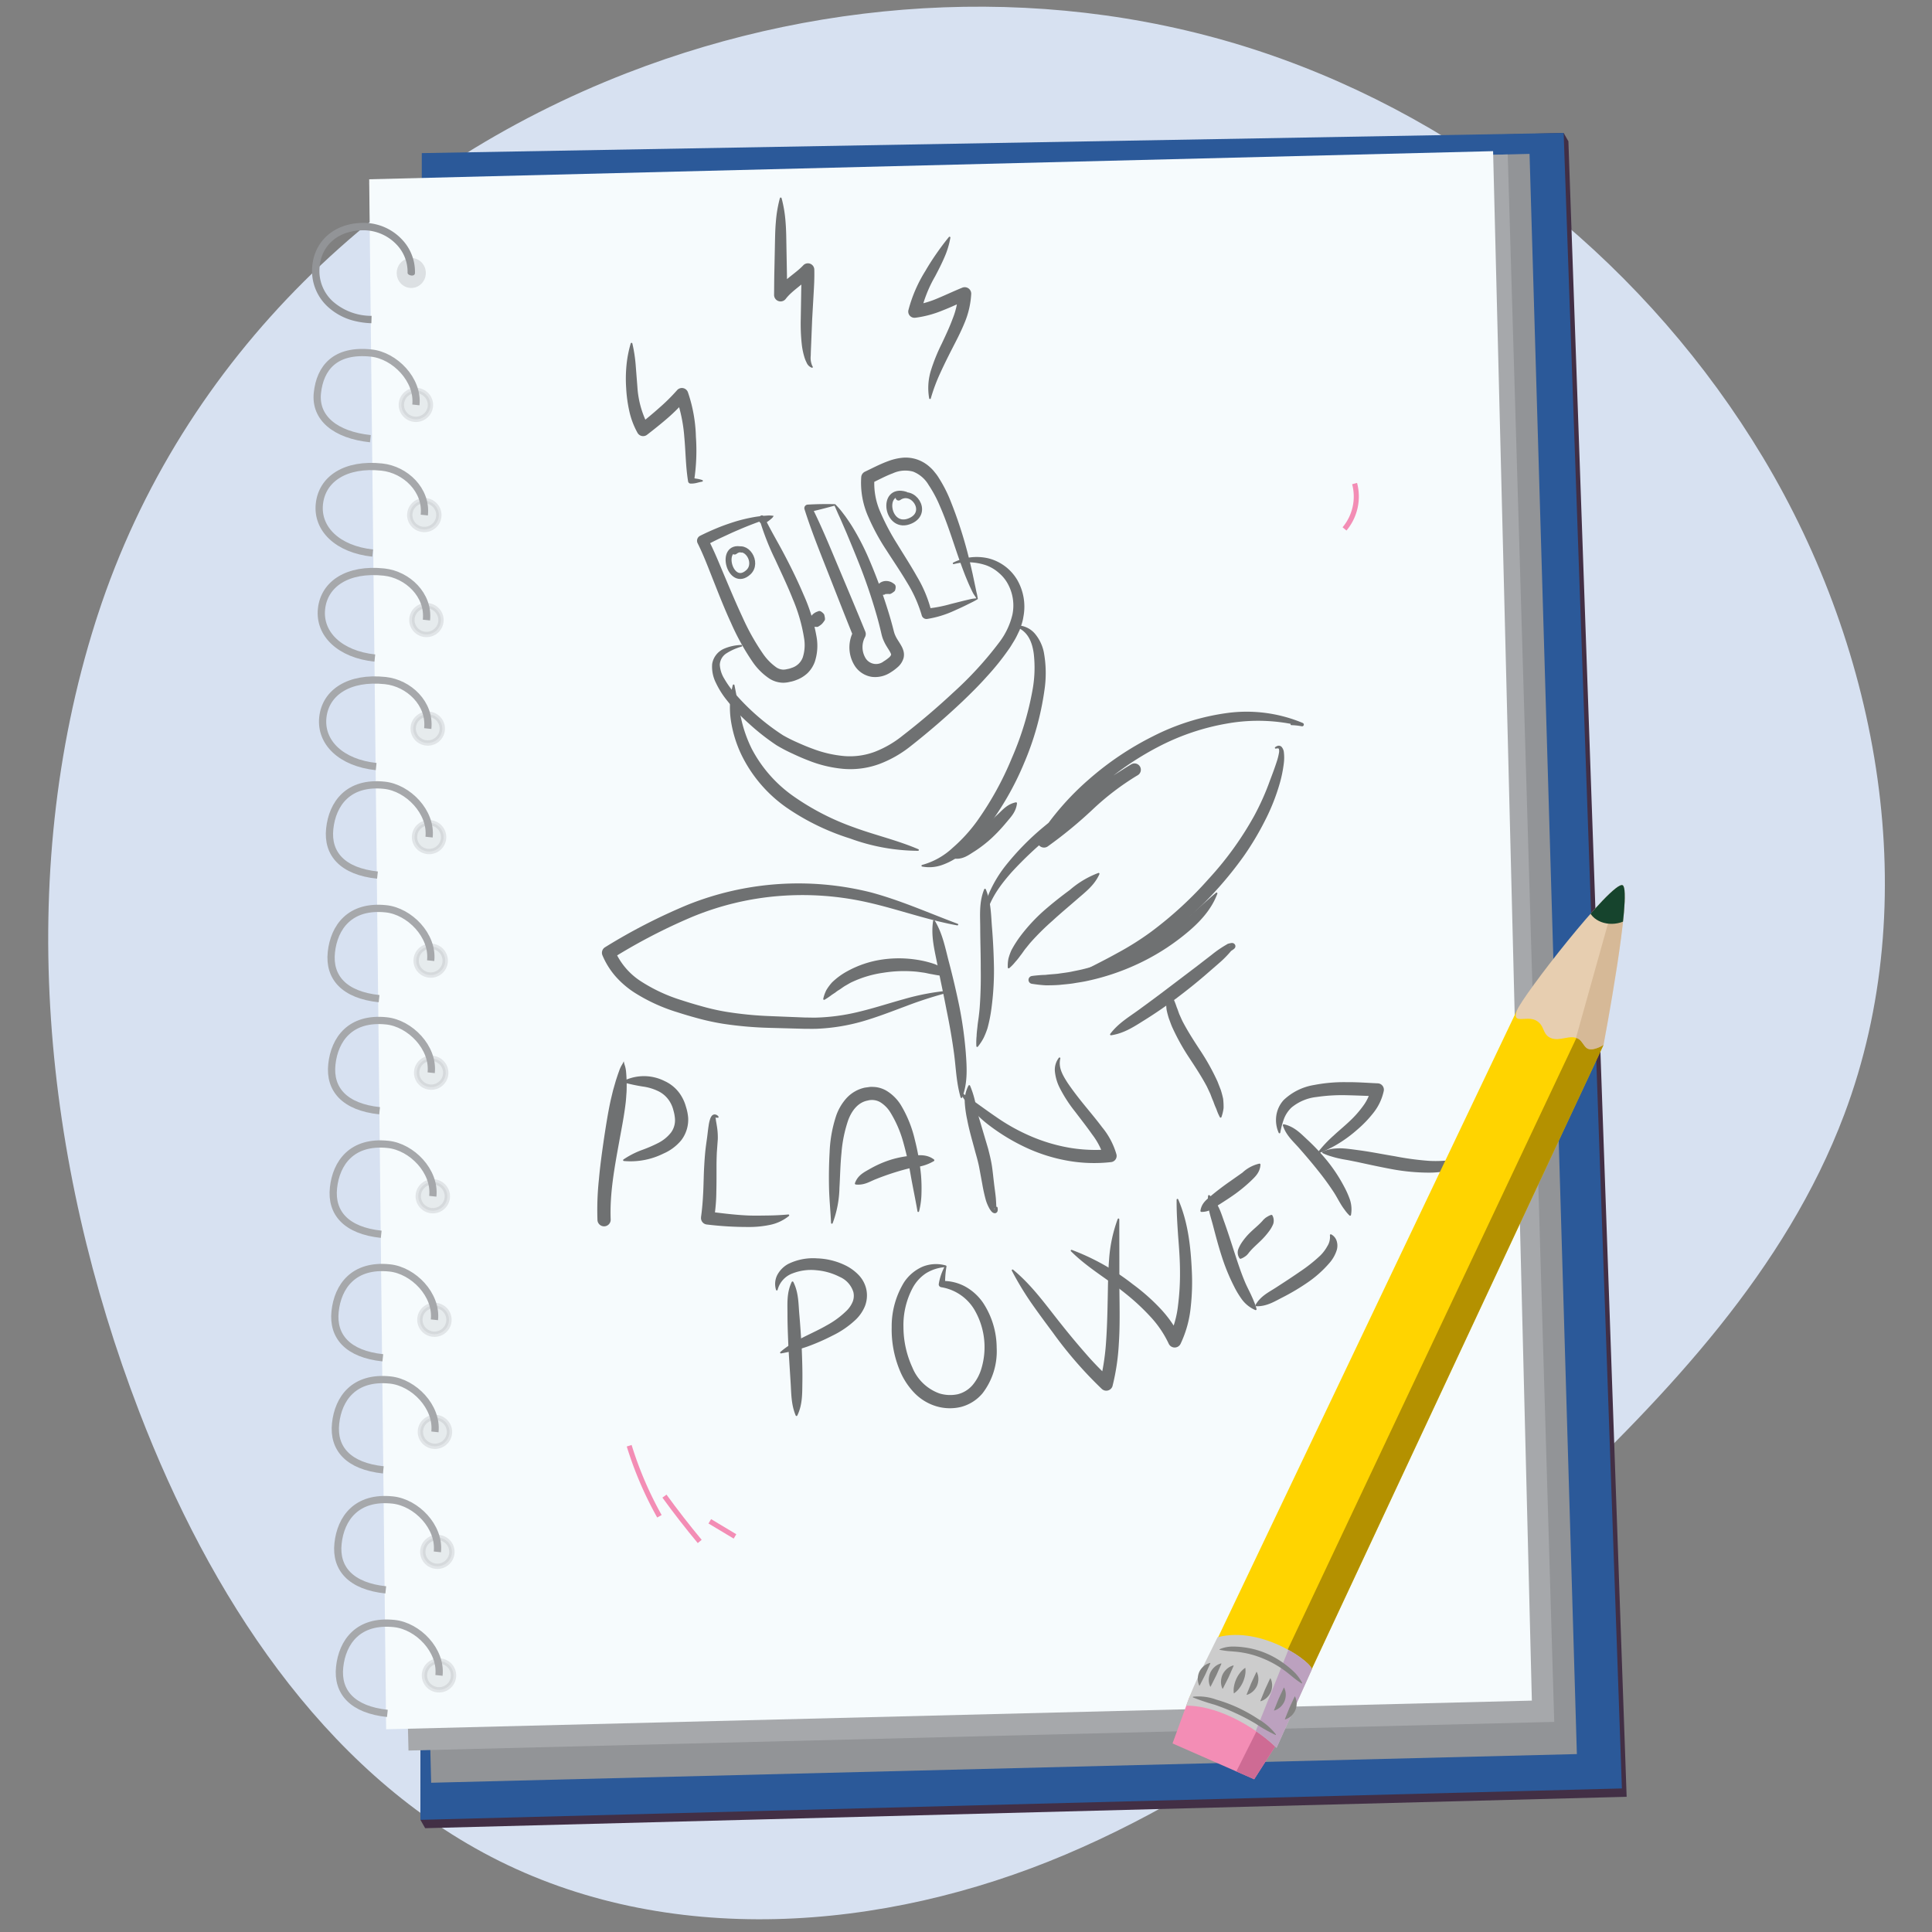 <svg id="e8372fb9-50f4-45e7-8ab9-16d8110843cf" data-name="Layer 1" xmlns="http://www.w3.org/2000/svg" xmlns:xlink="http://www.w3.org/1999/xlink" width="380" height="380" viewBox="0 0 380 380"><rect x="0" y="0" width="380" height="380" fill="#808080" stroke="none"/><defs><style>.aa5a7b02-d28d-4b3b-8a0d-8c66844a944a{fill:#ffd400;}.a8598e7c-dce1-4609-af92-cb1172ec5a87{fill:#e7ceb0;}.a795bb7b-a924-47a9-9347-175de3d58cde{fill:#f38db5;}.fd9300c0-4347-43ac-b3c7-68be740b32b7{fill:#ccc;}.b42deed6-369a-495c-8f79-297906004ea9{fill:#d7e1f1;}.f458f5af-a66b-4711-a7eb-3ef3a085136b{fill:#422f45;}.ae5ccd9e-2d11-4981-92e5-f6db7b32774b{fill:#2b5999;}.ae422f46-3f68-4f90-ba03-02d16524703d,.fb1ad982-b2be-4747-bf3c-7ca2ff427bcb{fill:#929497;}.b2328ad0-7045-4617-bd25-6e2d9f2065c1{fill:#a6a8ab;}.bf8d651b-05b8-4a85-ad83-a3b309cf2688{fill:#f6fbfd;}.ae422f46-3f68-4f90-ba03-02d16524703d,.af046654-37a8-437f-ab22-a4d6129604d7{opacity:0.26;}.af046654-37a8-437f-ab22-a4d6129604d7{fill:#bbbdbf;stroke-width:1.047px;}.af046654-37a8-437f-ab22-a4d6129604d7,.e07d3f20-75fb-40bc-ad3b-00f7523ea107{stroke:#a6a8ab;}.af046654-37a8-437f-ab22-a4d6129604d7,.b71787ba-6c02-46fa-b23e-26cea8519164,.e07d3f20-75fb-40bc-ad3b-00f7523ea107{stroke-miterlimit:10;}.a8256961-6737-4f5c-9287-09b2eeac6a1e,.b71787ba-6c02-46fa-b23e-26cea8519164,.e07d3f20-75fb-40bc-ad3b-00f7523ea107{fill:none;}.e07d3f20-75fb-40bc-ad3b-00f7523ea107{stroke-width:1.424px;}.a4c55212-e9a5-4655-85de-d66518d34da8{fill:#6f7172;}.a8256961-6737-4f5c-9287-09b2eeac6a1e{stroke:#6f7172;stroke-linecap:round;stroke-linejoin:round;stroke-width:1.169px;}.b71787ba-6c02-46fa-b23e-26cea8519164{stroke:#f38db5;}.bc2426d2-b00c-42e4-a3af-85a8829cb604{clip-path:url(#a5afe912-5f9a-497c-bc63-76aee7f01048);}.e047f921-1d0c-46cf-bab7-0bae1b35c550{fill:#957600;opacity:0.7;}.fe768c6f-be62-44e7-a3c0-f7679eced0c8{clip-path:url(#be1164d5-a9e5-461a-8f15-29d99ea869ea);}.ba70ab5b-d4cf-4929-8eb8-108f6aa02e1a{fill:#c6a57f;opacity:0.5;}.fd49ece2-41f8-4b57-84c0-8fe6978559c3{fill:#16442d;}.bb78fc4e-fda1-41cb-9cf8-7bf6f0fc3746{clip-path:url(#b9e627cc-3f8c-433e-82b5-ade6457e1d4e);}.faf3c31b-96c3-4401-ab3a-c8602caa5f85{fill:#ce6b94;}.f195190f-ebc0-4a5e-bf55-8887ae5de776{clip-path:url(#f96226fa-18f7-44d9-bd28-a4ca0a834830);}.b956c32d-b421-42be-a651-0792e2d59db5{fill:#bca1bf;}.ec9b9c63-2605-43f1-b722-7b23b46ba66e{fill:#848482;}</style><clipPath id="a5afe912-5f9a-497c-bc63-76aee7f01048"><path class="aa5a7b02-d28d-4b3b-8a0d-8c66844a944a" d="M251.614,341.949c-7.075.664-13.987-3.255-17.666-8.088L298.4,198.643l16.987,6.9Z"/></clipPath><clipPath id="be1164d5-a9e5-461a-8f15-29d99ea869ea"><path class="a8598e7c-dce1-4609-af92-cb1172ec5a87" d="M298.345,198.791c-1.006,2.819,1.813.929,3.7,1.889s1.212,2.8,3.032,3.508,3.767-.814,5.405.162c.665.4.942,1.224,1.524,1.734,1.055.926,3.38-.544,3.38-.544s5.767-30.423,3.767-31.428S299.35,195.973,298.345,198.791Z"/></clipPath><clipPath id="b9e627cc-3f8c-433e-82b5-ade6457e1d4e"><polygon class="a795bb7b-a924-47a9-9347-175de3d58cde" points="233.903 333.904 230.621 342.911 246.682 349.959 251.961 341.703 233.903 333.904"/></clipPath><clipPath id="f96226fa-18f7-44d9-bd28-a4ca0a834830"><path class="fd9300c0-4347-43ac-b3c7-68be740b32b7" d="M239.486,322.023c-2.838,5.789-4.242,8.244-6.188,13.457,7.046-.02,14.634,5.132,17.782,8.293l6.907-15.332C258.562,327.328,248.421,319.658,239.486,322.023Z"/></clipPath></defs><g id="aef56bf0-f192-48e0-96be-0dd3ee625838" data-name="mafl2_12.200"><path class="b42deed6-369a-495c-8f79-297906004ea9" d="M123.326,14.361C75.948,32.746,35.872,69.842,19.2,121.022l-.436,1.354c-15.922,50.329-10.268,106.2,8.664,155.4,13.756,35.753,35.857,70.115,69.14,87.423,34.676,18.032,77.017,14.8,112.943-.406s66.5-41.2,95.069-68.346c23.461-22.287,46.624-46.576,58.166-77.256,15.785-41.959,6.982-90.944-15.984-129.207-22.389-37.3-57.844-66.045-98.258-79.656C207.972-3.321,163.079-1.066,123.326,14.361Z"/><polygon class="f458f5af-a66b-4711-a7eb-3ef3a085136b" points="319.941 353.407 83.625 359.583 82.69 357.94 83.896 31.76 307.55 26.152 308.485 27.795 319.941 353.407"/><polygon class="ae5ccd9e-2d11-4981-92e5-f6db7b32774b" points="319.007 351.764 82.69 357.94 82.962 30.117 307.55 26.152 319.007 351.764"/><polygon class="fb1ad982-b2be-4747-bf3c-7ca2ff427bcb" points="310.15 345.004 84.801 350.643 76.925 35.869 300.843 30.266 310.15 345.004"/><polygon class="b2328ad0-7045-4617-bd25-6e2d9f2065c1" points="305.697 338.673 80.347 344.311 72.633 35.976 296.551 30.374 305.697 338.673"/><polygon class="bf8d651b-05b8-4a85-ad83-a3b309cf2688" points="301.297 334.488 75.948 340.126 72.615 35.261 293.671 29.73 301.297 334.488"/><ellipse class="ae422f46-3f68-4f90-ba03-02d16524703d" cx="80.892" cy="53.695" rx="2.946" ry="2.862" transform="translate(24.674 132.854) rotate(-88.194)"/><path class="fb1ad982-b2be-4747-bf3c-7ca2ff427bcb" d="M70.019,63.19A11.884,11.884,0,0,1,64.435,60.3a9.546,9.546,0,0,1-3.055-7.325c.175-5.55,4.5-9.306,10.512-9.132A10.337,10.337,0,0,1,79.061,47.1a9.2,9.2,0,0,1,2.556,6.618c-.038.794-1.433.475-1.451-.046A7.748,7.748,0,0,0,78,48.1a9,9,0,0,0-6.153-2.8c-5.245-.151-8.869,2.954-9.02,7.727a8.116,8.116,0,0,0,2.6,6.223,11.451,11.451,0,0,0,7.66,2.875l-.046,1.451A15.818,15.818,0,0,1,70.019,63.19Z"/><ellipse class="af046654-37a8-437f-ab22-a4d6129604d7" cx="83.456" cy="101.307" rx="2.835" ry="2.862" transform="translate(-26.102 173.591) rotate(-83.934)"/><path class="e07d3f20-75fb-40bc-ad3b-00f7523ea107" d="M83.456,101.307c.524-4.933-3.727-8.949-8.352-9.44-7.116-.756-11.76,2.314-12.285,7.247s3.61,8.936,10.487,9.667"/><ellipse class="af046654-37a8-437f-ab22-a4d6129604d7" cx="83.874" cy="121.957" rx="2.835" ry="2.862" transform="translate(-46.262 192.474) rotate(-83.934)"/><path class="e07d3f20-75fb-40bc-ad3b-00f7523ea107" d="M83.874,121.957c.525-4.934-3.726-8.949-8.352-9.441-7.116-.756-11.76,2.314-12.284,7.248s3.609,8.936,10.487,9.667"/><ellipse class="af046654-37a8-437f-ab22-a4d6129604d7" cx="84.133" cy="143.304" rx="2.835" ry="2.862" transform="translate(-67.259 211.823) rotate(-83.934)"/><path class="e07d3f20-75fb-40bc-ad3b-00f7523ea107" d="M84.133,143.3c.524-4.933-3.727-8.949-8.352-9.44-7.116-.756-11.76,2.314-12.285,7.247s3.61,8.936,10.488,9.667"/><ellipse class="af046654-37a8-437f-ab22-a4d6129604d7" cx="84.392" cy="164.651" rx="2.835" ry="2.862" transform="translate(-88.255 231.172) rotate(-83.934)"/><path class="e07d3f20-75fb-40bc-ad3b-00f7523ea107" d="M84.392,164.651c.524-4.933-4.149-9.708-8.774-10.2C68.5,153.7,65.378,158.069,64.854,163s2.511,8.391,9.388,9.122"/><ellipse class="af046654-37a8-437f-ab22-a4d6129604d7" cx="84.71" cy="188.949" rx="2.835" ry="2.862" transform="translate(-112.132 253.219) rotate(-83.934)"/><path class="e07d3f20-75fb-40bc-ad3b-00f7523ea107" d="M84.71,188.949c.525-4.934-4.148-9.708-8.774-10.2-7.116-.756-10.239,3.618-10.763,8.551s2.51,8.392,9.388,9.123"/><ellipse class="af046654-37a8-437f-ab22-a4d6129604d7" cx="84.81" cy="210.994" rx="2.835" ry="2.862" transform="translate(-133.964 273.033) rotate(-83.934)"/><path class="e07d3f20-75fb-40bc-ad3b-00f7523ea107" d="M84.81,210.994c.524-4.934-4.149-9.708-8.774-10.2-7.117-.756-10.24,3.618-10.764,8.551s2.51,8.392,9.388,9.123"/><ellipse class="af046654-37a8-437f-ab22-a4d6129604d7" cx="85.128" cy="235.291" rx="2.835" ry="2.862" transform="translate(-157.841 295.08) rotate(-83.934)"/><path class="e07d3f20-75fb-40bc-ad3b-00f7523ea107" d="M85.128,235.291c.525-4.933-4.148-9.708-8.774-10.2-7.116-.756-10.239,3.618-10.763,8.551s2.51,8.392,9.388,9.123"/><ellipse class="af046654-37a8-437f-ab22-a4d6129604d7" cx="85.447" cy="259.588" rx="2.835" ry="2.862" transform="translate(-181.717 317.126) rotate(-83.934)"/><path class="e07d3f20-75fb-40bc-ad3b-00f7523ea107" d="M85.447,259.588c.524-4.933-4.149-9.708-8.774-10.2-7.117-.756-10.24,3.617-10.764,8.551s2.511,8.391,9.388,9.122"/><ellipse class="af046654-37a8-437f-ab22-a4d6129604d7" cx="85.546" cy="281.633" rx="2.835" ry="2.862" transform="translate(-203.55 336.94) rotate(-83.934)"/><path class="e07d3f20-75fb-40bc-ad3b-00f7523ea107" d="M85.546,281.633c.524-4.933-4.149-9.708-8.774-10.2-7.116-.756-10.239,3.617-10.764,8.551s2.511,8.391,9.389,9.122"/><ellipse class="af046654-37a8-437f-ab22-a4d6129604d7" cx="86.024" cy="305.233" rx="2.835" ry="2.862" transform="translate(-226.59 358.522) rotate(-83.934)"/><path class="e07d3f20-75fb-40bc-ad3b-00f7523ea107" d="M86.024,305.233c.524-4.933-4.149-9.708-8.774-10.2-7.116-.756-10.239,3.618-10.764,8.551s2.511,8.392,9.389,9.123"/><ellipse class="af046654-37a8-437f-ab22-a4d6129604d7" cx="86.343" cy="329.53" rx="2.835" ry="2.862" transform="translate(-250.466 380.568) rotate(-83.934)"/><path class="e07d3f20-75fb-40bc-ad3b-00f7523ea107" d="M86.343,329.53c.524-4.933-4.149-9.708-8.775-10.2-7.116-.756-10.239,3.617-10.763,8.551s2.51,8.391,9.388,9.122"/><ellipse class="af046654-37a8-437f-ab22-a4d6129604d7" cx="81.802" cy="79.64" rx="2.835" ry="2.862" transform="translate(-6.037 152.569) rotate(-83.934)"/><path class="e07d3f20-75fb-40bc-ad3b-00f7523ea107" d="M81.8,79.64c.524-4.933-4.149-9.707-8.774-10.2-7.116-.756-10.08,2.92-10.6,7.853s3.546,8.259,10.424,8.99"/></g><path class="a4c55212-e9a5-4655-85de-d66518d34da8" d="M188.283,182.015c-5.957-1.084-11.675-3.176-17.43-4.485a58.1,58.1,0,0,0-17.575-1.3,56.412,56.412,0,0,0-17.1,4.094,111.925,111.925,0,0,0-15.8,8.214l.537-1.6a13.624,13.624,0,0,0,5.3,6.172,32.155,32.155,0,0,0,7.874,3.628c1.4.463,2.828.877,4.271,1.276q2.118.588,4.289.963a70.632,70.632,0,0,0,8.846.88l4.5.181,2.265.09c.731.006,1.462.033,2.192.024a39.85,39.85,0,0,0,8.694-1.2c2.875-.695,5.731-1.634,8.657-2.44a47.138,47.138,0,0,1,8.955-1.681.159.159,0,0,1,.05.313,79.573,79.573,0,0,0-8.565,2.731c-2.81,1.045-5.631,2.157-8.585,3.012a38.238,38.238,0,0,1-9.151,1.464c-.776.019-1.552,0-2.329,0l-2.253-.061-4.532-.124a72.941,72.941,0,0,1-9.15-.8c-1.524-.245-3.045-.565-4.542-.959-1.466-.39-2.937-.815-4.4-1.288a34.568,34.568,0,0,1-8.512-3.888,18.024,18.024,0,0,1-3.679-3.147,15.327,15.327,0,0,1-2.618-4.19,1.281,1.281,0,0,1,.523-1.59l.014-.008a113.337,113.337,0,0,1,16.211-8.328,58.507,58.507,0,0,1,36.1-2.435c5.924,1.6,11.387,4.059,17.027,6.165a.159.159,0,0,1,.093.2A.161.161,0,0,1,188.283,182.015Z"/><path class="a4c55212-e9a5-4655-85de-d66518d34da8" d="M193.575,180.305a12.5,12.5,0,0,1,1.251-5.26,24.761,24.761,0,0,1,2.836-4.623,51.812,51.812,0,0,1,7.489-7.685,146.982,146.982,0,0,1,17.314-12.384l1.257,2.151a51.923,51.923,0,0,0-8.784,6.686,85.167,85.167,0,0,1-8.876,7.3l-.01.007a1.3,1.3,0,0,1-1.815-1.772,53.849,53.849,0,0,1,9.972-11.466,59.273,59.273,0,0,1,12.574-8.445,45.681,45.681,0,0,1,14.468-4.558,28.6,28.6,0,0,1,14.944,1.925l.047.022a.341.341,0,0,1-.18.651,13.36,13.36,0,0,0-2.058-.229.158.158,0,0,1-.168-.149.163.163,0,0,1,.124-.165,10.889,10.889,0,0,1,2.139-.148l-.132.672a34.576,34.576,0,0,0-14.429-.557,46.126,46.126,0,0,0-13.708,4.606,58.622,58.622,0,0,0-11.96,8.258,51.357,51.357,0,0,0-9.435,10.962l-1.825-1.765a90.7,90.7,0,0,0,8.634-7.068,53.864,53.864,0,0,1,9.268-6.947l.009,0a1.246,1.246,0,0,1,1.249,2.157,144.742,144.742,0,0,0-17.212,11.932A71.963,71.963,0,0,0,199,171.525c-2.265,2.567-4.372,5.384-5.109,8.805l0,.006a.159.159,0,0,1-.315-.031Z"/><path class="a4c55212-e9a5-4655-85de-d66518d34da8" d="M206.143,192.054a14.67,14.67,0,0,1-1.391.779c-.479.234-.963.467-1.459.668l-.123-1.551c.85-.111,1.686-.144,2.522-.211.837-.105,1.674-.13,2.507-.234.831-.13,1.666-.217,2.491-.38.823-.181,1.651-.322,2.466-.533a53.9,53.9,0,0,0,9.53-3.327l2.273-1.1,2.211-1.222c.729-.421,1.436-.877,2.157-1.314.709-.454,1.382-.959,2.076-1.435,2.714-2.024,5.077-4.31,7.772-6.6a.164.164,0,0,1,.231.016.17.17,0,0,1,.031.164c-1.254,3.407-3.883,6.028-6.64,8.226a44.3,44.3,0,0,1-9.027,5.607,46.022,46.022,0,0,1-10.079,3.36c-.868.186-1.753.3-2.627.455-.877.135-1.769.194-2.652.293-.886.072-1.782.081-2.671.088-.892-.044-1.785-.151-2.664-.283l-.122-.019a.775.775,0,0,1,0-1.533c.494-.076,1-.119,1.511-.162s1.034-.064,1.577-.051h.017a.163.163,0,0,1,.085.3Z"/><path class="a4c55212-e9a5-4655-85de-d66518d34da8" d="M213,190.978c2.372-1.2,4.65-2.34,6.887-3.589a56.167,56.167,0,0,0,6.489-4.094,74.58,74.58,0,0,0,11.332-10.408,64.066,64.066,0,0,0,8.987-12.444,49.879,49.879,0,0,0,3.116-7c.461-1.2.91-2.405,1.3-3.61a11.628,11.628,0,0,0,.453-1.79,1.831,1.831,0,0,0-.013-.714c-.016-.065-.058-.095-.169-.134a1.3,1.3,0,0,0-.416.046l-.015,0a.159.159,0,0,1-.13-.285,1.709,1.709,0,0,1,.509-.265.794.794,0,0,1,.719.184,1.92,1.92,0,0,1,.479,1.145,8.947,8.947,0,0,1-.015,2.1,25.472,25.472,0,0,1-.8,3.948,40.33,40.33,0,0,1-2.964,7.448,56.257,56.257,0,0,1-4.113,6.866,73.319,73.319,0,0,1-4.985,6.239A68.294,68.294,0,0,1,227.732,185.2a46.109,46.109,0,0,1-6.926,4.015,22.4,22.4,0,0,1-7.721,2.068.162.162,0,0,1-.172-.152A.164.164,0,0,1,213,190.978Z"/><path class="a4c55212-e9a5-4655-85de-d66518d34da8" d="M187.476,168.594c.652-1.6,1.831-2.164,2.846-3.047,1.019-.857,2-1.741,2.985-2.646l2.965-2.749c1-.928,1.866-1.993,3.524-2.341a.194.194,0,0,1,.231.15.229.229,0,0,1,0,.064c-.2,1.68-1.183,2.649-2.076,3.719a33.2,33.2,0,0,1-2.879,3.074,24.934,24.934,0,0,1-3.368,2.613c-1.2.747-2.337,1.676-4.074,1.438a.2.2,0,0,1-.171-.225A.205.205,0,0,1,187.476,168.594Z"/><path class="a4c55212-e9a5-4655-85de-d66518d34da8" d="M181.375,170.118a14.322,14.322,0,0,0,6-3.361,30.955,30.955,0,0,0,4.735-5.165,62.072,62.072,0,0,0,6.9-12.474,59.994,59.994,0,0,0,4.116-13.637,24.324,24.324,0,0,0,.2-6.92c-.3-2.2-1.1-4.355-3.442-5.246a.162.162,0,0,1-.094-.208.164.164,0,0,1,.148-.1,4.641,4.641,0,0,1,3.579,1.586,8.243,8.243,0,0,1,1.772,3.594,22.6,22.6,0,0,1,.132,7.618,56.082,56.082,0,0,1-4.011,14.33,57.362,57.362,0,0,1-7.442,12.879,28.29,28.29,0,0,1-5.332,5.357,12.987,12.987,0,0,1-3.427,1.791,7.531,7.531,0,0,1-3.837.277.163.163,0,0,1-.124-.193A.169.169,0,0,1,181.375,170.118Z"/><path class="a4c55212-e9a5-4655-85de-d66518d34da8" d="M144.457,134.751c.461,2.251.8,4.4,1.3,6.508a25.8,25.8,0,0,0,2.118,6.05,26.308,26.308,0,0,0,8.454,9.486,49.249,49.249,0,0,0,11.633,5.937c4.147,1.532,8.456,2.5,12.667,4.3a.162.162,0,0,1-.059.311A39.376,39.376,0,0,1,167.2,164.92a46.6,46.6,0,0,1-12.385-6,27.168,27.168,0,0,1-9.044-10.583,24.023,24.023,0,0,1-2.026-6.7,17.374,17.374,0,0,1,.391-6.89.163.163,0,0,1,.2-.114A.165.165,0,0,1,144.457,134.751Z"/><path class="a4c55212-e9a5-4655-85de-d66518d34da8" d="M122.689,208.74a5.138,5.138,0,0,0,.235.909,5.924,5.924,0,0,1,.222,1.222c.063.661.087,1.325.121,1.992-.013.661,0,1.328-.037,1.991-.055.658-.084,1.322-.161,1.979-.3,2.628-.828,5.2-1.287,7.761-.931,5.112-1.866,10.181-1.669,15.216l0,.033a1.3,1.3,0,0,1-2.6.121,56.344,56.344,0,0,1,.29-8.023c.231-2.622.592-5.22.968-7.814.392-2.591.791-5.182,1.346-7.746l.46-1.914.544-1.9c.206-.627.406-1.255.636-1.874a6.369,6.369,0,0,1,.483-1.112A5.978,5.978,0,0,0,122.689,208.74Zm-.036.315a3.483,3.483,0,0,0,0,1.058,2.824,2.824,0,0,1,.043.792c-.041.655-.113,1.3-.174,1.949-.124,1.3-.28,2.584-.438,3.872-.339,2.569-.722,5.132-1.019,7.706s-.548,5.151-.758,7.722a54.777,54.777,0,0,0-.2,7.588l-2.6.155a64.768,64.768,0,0,1,1.979-15.761c.563-2.548,1.074-5.083,1.558-7.608l.729-3.789c.12-.633.22-1.27.363-1.908a2.994,2.994,0,0,1,.252-.732A3.4,3.4,0,0,0,122.653,209.055Z"/><path class="a4c55212-e9a5-4655-85de-d66518d34da8" d="M122.653,212.6a9.03,9.03,0,0,1,8.075.036,7.4,7.4,0,0,1,3.324,3,8.29,8.29,0,0,1,.863,2.041,9.639,9.639,0,0,1,.438,2.167,6.688,6.688,0,0,1-1.365,4.436,9.345,9.345,0,0,1-3.493,2.61,14.526,14.526,0,0,1-7.784,1.467.171.171,0,0,1-.15-.188.172.172,0,0,1,.071-.119,16.906,16.906,0,0,1,3.469-1.8,28.235,28.235,0,0,0,3.357-1.436,7.629,7.629,0,0,0,2.524-2.057,4.094,4.094,0,0,0,.771-2.765,7.918,7.918,0,0,0-.3-1.595,5.787,5.787,0,0,0-.585-1.5,5.442,5.442,0,0,0-2.2-2.179,9.872,9.872,0,0,0-3.256-1.012,36.975,36.975,0,0,1-3.723-.793.171.171,0,0,1-.12-.21A.177.177,0,0,1,122.653,212.6Z"/><path class="a4c55212-e9a5-4655-85de-d66518d34da8" d="M141.13,219.848c-.2-.025-.465-.025-.432.059.073.023.072.091.091.265.038.346.134.77.193,1.2a13.614,13.614,0,0,1,.2,2.69l-.189,2.595c-.038.847-.062,1.7-.064,2.555,0,1.715.011,3.452-.035,5.219a34.223,34.223,0,0,1-.468,5.353L139.31,238.3c2.661.32,5.283.669,7.9.773,1.308.049,2.6.015,3.893,0s2.563-.08,3.945-.2h0a.166.166,0,0,1,.124.29,8.663,8.663,0,0,1-3.841,1.778,19.806,19.806,0,0,1-4.154.391,65.966,65.966,0,0,1-8.166-.489,1.274,1.274,0,0,1-1.125-1.409l0-.03,0-.037c.232-1.644.355-3.32.436-5.03s.086-3.447.2-5.207c.047-.879.115-1.766.2-2.653.088-.866.229-1.833.336-2.592.113-.809.185-1.64.328-2.521a6.892,6.892,0,0,1,.334-1.4,1.976,1.976,0,0,1,.228-.423.8.8,0,0,1,.533-.345.933.933,0,0,1,.8.378.159.159,0,0,1,.021.224.157.157,0,0,1-.141.056Z"/><path class="a4c55212-e9a5-4655-85de-d66518d34da8" d="M163.454,240.532c-.095-2.325-.342-4.589-.394-6.915s-.016-4.659.117-7.025a25.94,25.94,0,0,1,1.292-7.161,10.175,10.175,0,0,1,2-3.408,6.884,6.884,0,0,1,3.636-2.1l1.031-.142a7.978,7.978,0,0,1,1.125.038,5.55,5.55,0,0,1,2.108.723,8.53,8.53,0,0,1,2.852,2.859,23.47,23.47,0,0,1,2.719,6.788,45.393,45.393,0,0,1,1.216,6.993,31.868,31.868,0,0,1,.086,3.538,15.281,15.281,0,0,1-.477,3.544.16.16,0,0,1-.312-.017l0-.017c-.391-2.277-.874-4.538-1.277-6.783A65.069,65.069,0,0,0,177.7,224.8a22.724,22.724,0,0,0-2.584-6.015,6.073,6.073,0,0,0-2.015-2.016,3.256,3.256,0,0,0-2.46-.3c-1.791.342-3.071,1.861-3.809,3.848a26.16,26.16,0,0,0-1.324,6.458c-.23,2.259-.263,4.556-.4,6.875a20.984,20.984,0,0,1-1.34,6.946.161.161,0,0,1-.309-.058Z"/><path class="a4c55212-e9a5-4655-85de-d66518d34da8" d="M168.158,232.708c.589-1.644,1.932-2.212,3.151-2.918a20.72,20.72,0,0,1,3.924-1.692,19.7,19.7,0,0,1,4.214-.8c1.413-.114,2.886-.269,4.249.752a.194.194,0,0,1,.039.272.2.2,0,0,1-.047.045,8.949,8.949,0,0,1-3.917,1.225c-1.277.263-2.526.611-3.764,1s-2.466.823-3.687,1.312c-1.243.473-2.281,1.249-3.991,1.077a.2.2,0,0,1-.182-.218A.278.278,0,0,1,168.158,232.708Z"/><path class="a4c55212-e9a5-4655-85de-d66518d34da8" d="M190.8,213.542a18.636,18.636,0,0,1,.992,3.113c.224,1.016.421,2.044.719,3.063l1.841,6.214c.275,1.08.542,2.129.732,3.306.175,1.107.265,2.18.4,3.255.115,1.075.291,2.136.387,3.192.041.525.067,1.063.089,1.556l.015.345c0,.034.013.113-.007.113,0,.049-.035-.01-.212-.028a.316.316,0,0,0-.233.074c-.035.033-.044.082-.022.06a.157.157,0,0,0,.117-.066,3.48,3.48,0,0,0,.276-.3l.016-.019a.169.169,0,0,1,.237-.014.166.166,0,0,1,.056.106,1.86,1.86,0,0,1,.037.479.78.78,0,0,1-.065.3.465.465,0,0,1-.16.207.53.53,0,0,1-.419.126.885.885,0,0,1-.515-.277,1.7,1.7,0,0,1-.206-.241c-.105-.145-.2-.283-.275-.416a8.373,8.373,0,0,1-.689-1.607,32.8,32.8,0,0,1-.716-3.235l-.59-3.189c-.182-.965-.474-2.021-.766-3.038-.541-2.071-1.183-4.17-1.6-6.363a22.926,22.926,0,0,1-.478-3.343,6.5,6.5,0,0,1,.727-3.392.175.175,0,0,1,.239-.067A.192.192,0,0,1,190.8,213.542Z"/><path class="a4c55212-e9a5-4655-85de-d66518d34da8" d="M189.215,214.968c2.324,1.556,4.442,3.177,6.653,4.68a38.228,38.228,0,0,0,6.954,3.868,33.782,33.782,0,0,0,7.563,2.237,30.739,30.739,0,0,0,7.834.3l-1.113,1.509a13.963,13.963,0,0,0-2.306-4.451c-1.034-1.483-2.188-2.936-3.317-4.432a27.312,27.312,0,0,1-3.107-4.821,9.11,9.11,0,0,1-.864-2.884,3.856,3.856,0,0,1,.758-2.926.162.162,0,0,1,.281.143l0,.008c-.433,1.786.486,3.3,1.425,4.775.99,1.46,2.1,2.9,3.264,4.331s2.371,2.859,3.519,4.392a14.793,14.793,0,0,1,2.836,5.37,1.224,1.224,0,0,1-.906,1.476,1.279,1.279,0,0,1-.148.027l-.06.006a29.646,29.646,0,0,1-8.532-.286,32.994,32.994,0,0,1-8.107-2.557,39.4,39.4,0,0,1-7.231-4.354,21.864,21.864,0,0,1-5.626-6.195.163.163,0,0,1,.059-.223A.165.165,0,0,1,189.215,214.968Z"/><path class="a4c55212-e9a5-4655-85de-d66518d34da8" d="M218.37,203.353c1.571-2.082,3.624-3.284,5.571-4.7s3.87-2.837,5.78-4.293L235.465,190l2.864-2.208a22.008,22.008,0,0,1,3-2.052l.141-.094c.2-.053.332-.095.644-.154l.057-.009a.987.987,0,0,1,.167-.01.908.908,0,0,1,.168.021.683.683,0,0,1,.467.465.581.581,0,0,1,0,.28.549.549,0,0,1-.064.175,1.178,1.178,0,0,1-.082.114,1.777,1.777,0,0,1-.246.21c-.283.215-.595.379-.805.572l-.044.041a.158.158,0,0,1-.222-.01.161.161,0,0,1-.041-.112,3.049,3.049,0,0,1,.34-1.117.728.728,0,0,0,.064-.2.053.053,0,0,0-.018,0,.381.381,0,0,0-.044.115.5.5,0,0,0,.006.22.575.575,0,0,0,.42.422.36.36,0,0,0,.1.025.432.432,0,0,0,.1-.006l0,.011a2.451,2.451,0,0,1-.293.261l.14-.094a20.187,20.187,0,0,1-2.559,2.611l-2.752,2.392c-1.845,1.585-3.753,3.1-5.7,4.564-1.963,1.446-3.968,2.841-6.041,4.133s-4.1,2.685-6.7,3.058a.173.173,0,0,1-.194-.146A.18.18,0,0,1,218.37,203.353Z"/><path class="a4c55212-e9a5-4655-85de-d66518d34da8" d="M230.2,195a10.212,10.212,0,0,1,.671,1.6,15.572,15.572,0,0,1,.569,1.5c.218.488.352.991.557,1.479.228.484.424.974.674,1.451,1,1.9,2.2,3.753,3.437,5.638a44.242,44.242,0,0,1,3.359,6.05l.647,1.66a17.81,17.81,0,0,1,.461,1.739,13.479,13.479,0,0,1,.088,1.814,8.242,8.242,0,0,1-.422,1.788.169.169,0,0,1-.218.1.159.159,0,0,1-.088-.077l-.011-.019a10.183,10.183,0,0,1-.678-1.587,15.514,15.514,0,0,1-.6-1.5c-.227-.487-.4-.983-.588-1.477l-.683-1.452c-1.006-1.9-2.217-3.75-3.458-5.634a43.362,43.362,0,0,1-3.362-6.053c-.238-.541-.427-1.114-.64-1.668a16.009,16.009,0,0,1-.461-1.746,10.5,10.5,0,0,1-.067-1.824,7.2,7.2,0,0,1,.5-1.783.171.171,0,0,1,.225-.087.173.173,0,0,1,.08.073Z"/><path class="a4c55212-e9a5-4655-85de-d66518d34da8" d="M156.044,252.152c1.077,2.175.979,4.337,1.186,6.516.191,2.175.325,4.357.462,6.547.083,2.192.164,4.393.126,6.6s.055,4.435-1,6.6a.174.174,0,0,1-.232.08.179.179,0,0,1-.085-.091c-.917-2.209-.854-4.357-1-6.534l-.413-6.528c-.086-2.184-.195-4.375-.2-6.576.015-2.2-.224-4.413.832-6.618a.177.177,0,0,1,.236-.083A.181.181,0,0,1,156.044,252.152Z"/><path class="a4c55212-e9a5-4655-85de-d66518d34da8" d="M152.637,253.7a3.893,3.893,0,0,1,.241-2.92,5.313,5.313,0,0,1,2.17-2.185,11.055,11.055,0,0,1,5.686-1.089,13.676,13.676,0,0,1,5.576,1.391,9.276,9.276,0,0,1,2.478,1.783,5.927,5.927,0,0,1,1.6,2.886,5.813,5.813,0,0,1-.264,3.336,7.81,7.81,0,0,1-1.748,2.594,18.083,18.083,0,0,1-4.638,3.206,42.546,42.546,0,0,1-4.937,2.157,33.889,33.889,0,0,1-5.164,1.339l-.006,0a.164.164,0,0,1-.137-.285c2.811-2.434,6.195-3.533,9.138-5.248a17.378,17.378,0,0,0,3.931-2.914,5.3,5.3,0,0,0,1.171-1.767,3.2,3.2,0,0,0,.111-1.857,4.789,4.789,0,0,0-2.7-2.988,12.349,12.349,0,0,0-4.57-1.3,9.963,9.963,0,0,0-4.63.6,4.715,4.715,0,0,0-3,3.26.165.165,0,0,1-.205.113A.17.17,0,0,1,152.637,253.7Z"/><path class="a4c55212-e9a5-4655-85de-d66518d34da8" d="M185.994,249.221a8.283,8.283,0,0,0-3.877,1.224,8.026,8.026,0,0,0-2.591,2.841,15.58,15.58,0,0,0-1.828,7.77,19.2,19.2,0,0,0,1.747,7.892,9.048,9.048,0,0,0,5.327,5.122,7.194,7.194,0,0,0,3.6.161,5.663,5.663,0,0,0,2.953-1.842,8.978,8.978,0,0,0,1.745-3.357,14.577,14.577,0,0,0-1.5-11.566,9.337,9.337,0,0,0-6.347-4.272l-.118-.021a.56.56,0,0,1-.458-.648,10.94,10.94,0,0,1,1.214-3.515.161.161,0,0,1,.3.106,18.11,18.11,0,0,0-.269,3.5l-.575-.669a9.147,9.147,0,0,1,4.545,1.11,10.294,10.294,0,0,1,3.506,3.2,16.211,16.211,0,0,1,2.665,8.828,13.553,13.553,0,0,1-2.773,8.948,8.232,8.232,0,0,1-4.271,2.7,9.349,9.349,0,0,1-4.972-.183,9.978,9.978,0,0,1-4.186-2.6,14.011,14.011,0,0,1-2.657-3.938,21.042,21.042,0,0,1-1.79-8.973,16.594,16.594,0,0,1,2.439-8.841,8.422,8.422,0,0,1,3.637-3.056,7.041,7.041,0,0,1,4.567-.242.161.161,0,0,1,.111.2A.166.166,0,0,1,185.994,249.221Z"/><path class="a4c55212-e9a5-4655-85de-d66518d34da8" d="M199.264,249.735c3.835,3.157,6.608,7.173,9.623,10.921q2.248,2.827,4.611,5.523a59.435,59.435,0,0,0,4.953,5.088l-2.124.637a45.8,45.8,0,0,0,1.212-7.81c.191-2.658.27-5.35.322-8.061.069-2.71.055-5.443.274-8.183a28.592,28.592,0,0,1,1.705-8.086.16.16,0,0,1,.209-.091.165.165,0,0,1,.1.15l.016,8.111c0,2.688-.006,5.389.036,8.11.026,2.721.046,5.465-.141,8.227a43.714,43.714,0,0,1-1.226,8.282l0,.019a1.29,1.29,0,0,1-1.575.917,1.311,1.311,0,0,1-.544-.3,80.127,80.127,0,0,1-9.655-11.119c-1.453-1.952-2.9-3.9-4.279-5.885a59.5,59.5,0,0,1-3.762-6.251.162.162,0,0,1,.247-.2Z"/><path class="a4c55212-e9a5-4655-85de-d66518d34da8" d="M210.811,245.839a44.952,44.952,0,0,1,12.016,6.769,39.386,39.386,0,0,1,5.282,4.646,23.25,23.25,0,0,1,4.116,5.921l-2.337-.071a19.417,19.417,0,0,0,1.809-6.3,49.362,49.362,0,0,0,.393-6.848c-.01-2.309-.192-4.623-.373-6.94-.156-2.324-.312-4.651-.29-7.05a.161.161,0,0,1,.162-.162.164.164,0,0,1,.148.1c1.922,4.434,2.456,9.222,2.676,13.994a44.371,44.371,0,0,1-.218,7.232,21.717,21.717,0,0,1-2,7.2,1.29,1.29,0,0,1-2.327-.05l-.01-.021a20.731,20.731,0,0,0-3.6-5.3,43,43,0,0,0-4.853-4.508c-3.471-2.825-7.438-5.037-10.757-8.343a.162.162,0,0,1,.168-.269Z"/><path class="a4c55212-e9a5-4655-85de-d66518d34da8" d="M237.907,235.1c1.781,1.5,2.272,3.571,2.977,5.479.684,1.931,1.3,3.865,1.918,5.773s1.235,3.8,1.988,5.609c.367.911.829,1.763,1.243,2.641.2.448.412.878.588,1.357a10.7,10.7,0,0,1,.524,1.493l0,.018a.173.173,0,0,1-.235.2,6.453,6.453,0,0,1-2.575-2,17.659,17.659,0,0,1-1.648-2.727,39.24,39.24,0,0,1-2.369-5.784c-.638-1.96-1.163-3.934-1.674-5.892-.5-1.978-1.249-3.784-1.034-6.043a.179.179,0,0,1,.191-.165A.187.187,0,0,1,237.907,235.1Z"/><path class="a4c55212-e9a5-4655-85de-d66518d34da8" d="M246.951,256.65c1.061-1.834,2.739-2.543,4.23-3.543,1.507-.974,3-1.949,4.446-2.951a30.911,30.911,0,0,0,4.042-3.193,7.883,7.883,0,0,0,1.384-1.826,3.335,3.335,0,0,0,.524-2.162v-.016a.176.176,0,0,1,.163-.188.172.172,0,0,1,.1.02,2.226,2.226,0,0,1,1.062,1.276,3.127,3.127,0,0,1,.042,1.74,7.123,7.123,0,0,1-1.55,2.709,22.031,22.031,0,0,1-4.274,3.78,43.65,43.65,0,0,1-4.76,2.833c-1.64.828-3.158,1.833-5.245,1.795a.183.183,0,0,1-.184-.182A.192.192,0,0,1,246.951,256.65Z"/><path class="a4c55212-e9a5-4655-85de-d66518d34da8" d="M243.788,247.476a2,2,0,0,1-.272-1.663,6.6,6.6,0,0,1,.685-1.361,12.494,12.494,0,0,1,1.84-2.173c.646-.62,1.294-1.153,1.855-1.714l.408-.423a2.776,2.776,0,0,1,.4-.424,2.5,2.5,0,0,1,.521-.38,3.531,3.531,0,0,1,.747-.367l.019-.008a.231.231,0,0,1,.281.109,2.159,2.159,0,0,1,.156,1.663,6.083,6.083,0,0,1-.733,1.318,15.2,15.2,0,0,1-1.842,2.1c-.63.609-1.246,1.15-1.771,1.722l-.381.433a4.008,4.008,0,0,1-.36.445,2.31,2.31,0,0,1-.49.408,3.44,3.44,0,0,1-.756.4l-.02.008A.24.24,0,0,1,243.788,247.476Z"/><path class="a4c55212-e9a5-4655-85de-d66518d34da8" d="M236.112,238.129c.25-1.633,1.4-2.3,2.328-3.131.973-.8,1.965-1.551,2.96-2.265l2.97-2.089a7.252,7.252,0,0,1,3.314-1.77.2.2,0,0,1,.234.162.205.205,0,0,1,0,.049c-.1,1.606-1.148,2.472-2.061,3.354a29.992,29.992,0,0,1-2.941,2.412c-1.017.73-2.06,1.392-3.089,2.052-1.067.627-1.892,1.47-3.509,1.465a.207.207,0,0,1-.211-.2C236.11,238.154,236.111,238.139,236.112,238.129Z"/><path class="a4c55212-e9a5-4655-85de-d66518d34da8" d="M252.543,221.138c2.1.46,3.37,1.9,4.763,3.178a40.122,40.122,0,0,1,3.88,4.187,30.671,30.671,0,0,1,3.155,4.828,17.777,17.777,0,0,1,1.186,2.662,6.189,6.189,0,0,1,.194,2.986.178.178,0,0,1-.209.139.186.186,0,0,1-.086-.044l-.011-.01a7.846,7.846,0,0,1-.951-1.126,12.05,12.05,0,0,1-.767-1.136c-.469-.765-.87-1.559-1.361-2.311a53.694,53.694,0,0,0-3.189-4.364c-1.128-1.419-2.311-2.808-3.521-4.185-1.2-1.4-2.631-2.535-3.3-4.568a.182.182,0,0,1,.116-.231A.175.175,0,0,1,252.543,221.138Z"/><path class="a4c55212-e9a5-4655-85de-d66518d34da8" d="M251.507,222.82a6.192,6.192,0,0,1-.491-3.252,5.767,5.767,0,0,1,1.461-3.2,11.29,11.29,0,0,1,6.012-2.968,30.936,30.936,0,0,1,6.322-.551c2.082-.023,4.148.136,6.149.229l.037,0a1.253,1.253,0,0,1,1.193,1.31,1.491,1.491,0,0,1-.021.178,10.4,10.4,0,0,1-2.08,4.369,22.773,22.773,0,0,1-3.15,3.267,26.118,26.118,0,0,1-3.53,2.632,22.661,22.661,0,0,1-3.925,1.955.165.165,0,0,1-.213-.1.168.168,0,0,1,.023-.157,24.905,24.905,0,0,1,3-3.17c1.043-.976,2.137-1.861,3.141-2.82a20.57,20.57,0,0,0,2.695-3.045,8.741,8.741,0,0,0,1.531-3.372l1.209,1.489c-2.074-.062-4.079-.16-6.075-.2a34.507,34.507,0,0,0-5.86.355,9.279,9.279,0,0,0-4.923,2.079,6.109,6.109,0,0,0-1.427,2.1,15.348,15.348,0,0,0-.766,2.824.166.166,0,0,1-.192.135A.18.18,0,0,1,251.507,222.82Z"/><path class="a4c55212-e9a5-4655-85de-d66518d34da8" d="M260.16,226.5a7.92,7.92,0,0,1,1.812-.533,12.061,12.061,0,0,1,1.827-.109c1.207.051,2.39.239,3.571.392,2.36.319,4.663.793,6.956,1.166a56.607,56.607,0,0,0,6.8.913,24.7,24.7,0,0,0,3.326-.056,4.336,4.336,0,0,0,.826-.051l.841-.047c.572-.021,1.12-.132,1.778-.112h.032a.165.165,0,0,1,.161.17.161.161,0,0,1-.047.11,6.448,6.448,0,0,1-1.493,1.2,7.86,7.86,0,0,1-1.763.7,9.454,9.454,0,0,1-1.85.307,17.228,17.228,0,0,1-1.851.094,40.451,40.451,0,0,1-7.207-.663c-2.341-.433-4.641-.932-6.912-1.429l-1.7-.34c-.568-.108-1.135-.182-1.7-.317a16.374,16.374,0,0,1-1.685-.436,10.538,10.538,0,0,1-1.713-.643l-.012-.006a.172.172,0,0,1,.009-.311Z"/><path class="a4c55212-e9a5-4655-85de-d66518d34da8" d="M198.22,190.3a7.209,7.209,0,0,1,.13-1.759,11.194,11.194,0,0,1,.569-1.62,21.66,21.66,0,0,1,1.825-2.86,34.308,34.308,0,0,1,4.541-4.91c1.662-1.456,3.377-2.812,5.125-4.095a18.392,18.392,0,0,1,5.618-3.355.174.174,0,0,1,.218.113.178.178,0,0,1-.007.123c-.975,2.19-2.755,3.509-4.378,4.925s-3.279,2.79-4.836,4.227a48.526,48.526,0,0,0-4.454,4.431l-.977,1.206c-.307.414-.583.846-.915,1.249a12.361,12.361,0,0,1-.987,1.227,8.536,8.536,0,0,1-1.176,1.212l-.011.009a.175.175,0,0,1-.246-.025A.168.168,0,0,1,198.22,190.3Z"/><path class="a4c55212-e9a5-4655-85de-d66518d34da8" d="M186.707,192.044a10.5,10.5,0,0,1-1.746-.157c-.56-.058-1.09-.159-1.616-.265-.538-.073-1.051-.219-1.581-.307-.534-.067-1.063-.156-1.6-.208a25.754,25.754,0,0,0-6.423.22,21.612,21.612,0,0,0-6.1,1.8c-.488.208-.917.508-1.383.756-.456.264-.848.6-1.31.869a5.556,5.556,0,0,0-.643.46l-.682.448a12.843,12.843,0,0,1-1.431.965l-.023.012a.167.167,0,0,1-.244-.183,7.289,7.289,0,0,1,.621-1.738,9.972,9.972,0,0,1,1.092-1.475,13.67,13.67,0,0,1,2.923-2.163,20.272,20.272,0,0,1,6.78-2.324,22.917,22.917,0,0,1,7.116.034,19.912,19.912,0,0,1,3.464.868,10.544,10.544,0,0,1,1.593.843,7.214,7.214,0,0,1,1.337,1.266.173.173,0,0,1-.028.242.169.169,0,0,1-.1.037Z"/><path class="a4c55212-e9a5-4655-85de-d66518d34da8" d="M193.892,174.911c1.07,2.575,1.016,5.132,1.238,7.724q.31,3.881.373,7.817a56,56,0,0,1-.5,7.9,28.781,28.781,0,0,1-.785,3.92,15.844,15.844,0,0,1-.752,1.873,10.324,10.324,0,0,1-1.129,1.713.168.168,0,0,1-.3-.094v-.014a13.456,13.456,0,0,1,.049-1.992c.022-.651.107-1.276.175-1.9.052-.633.166-1.249.243-1.875s.149-1.252.195-1.884c.184-2.522.239-5.069.2-7.63.009-2.561-.088-5.138-.1-7.732,0-2.588-.283-5.214.781-7.825a.171.171,0,0,1,.223-.094A.173.173,0,0,1,193.892,174.911Z"/><path class="a4c55212-e9a5-4655-85de-d66518d34da8" d="M183.848,181.06c1.61,2.669,2.092,5.543,2.855,8.39q1.119,4.267,2.014,8.626a79.142,79.142,0,0,1,1.231,8.844c.225,2.965.429,6.015-.691,8.936a.167.167,0,0,1-.316-.014c-.857-2.956-.909-5.8-1.3-8.68s-.893-5.728-1.484-8.582c-.539-2.864-1.178-5.722-1.738-8.611-.544-2.886-1.367-5.747-.887-8.848a.168.168,0,0,1,.193-.141A.171.171,0,0,1,183.848,181.06Z"/><path class="a4c55212-e9a5-4655-85de-d66518d34da8" d="M164.274,99.168c.329.347.707.738,1.065,1.176.315.387.61.79.917,1.187.575.815,1.142,1.642,1.646,2.5a49.23,49.23,0,0,1,2.745,5.3,102.9,102.9,0,0,1,4.139,11.178q.441,1.428.82,2.882l.189.728a5.871,5.871,0,0,0,.172.568,6.349,6.349,0,0,0,.553,1.1c.231.385.514.782.8,1.314a4.194,4.194,0,0,1,.392.973,2.812,2.812,0,0,1,.014,1.327,3.721,3.721,0,0,1-1.2,1.85,9.46,9.46,0,0,1-1.38,1.018,5.532,5.532,0,0,1-3.661.864,4.881,4.881,0,0,1-3.291-2.065,6.763,6.763,0,0,1-.319-6.937l-.043,1.051c-1.667-4.122-3.282-8.266-4.908-12.4s-3.3-8.259-4.651-12.508l-.035-.109a.7.7,0,0,1,.458-.885.725.725,0,0,1,.176-.032C160.77,99.142,162.619,99.12,164.274,99.168Zm-.129.29c-1.835.5-3.476.924-5.074,1.272l.6-1.026c1.994,3.99,3.663,8.111,5.39,12.209s3.453,8.2,5.133,12.312a1.269,1.269,0,0,1-.043,1.051,4.21,4.21,0,0,0,.162,4.282,2.432,2.432,0,0,0,3.507.517,7.15,7.15,0,0,0,1-.717,1.451,1.451,0,0,0,.441-.548c.018-.025.024-.164-.165-.521-.176-.334-.455-.747-.728-1.2a8.873,8.873,0,0,1-.751-1.542,7.4,7.4,0,0,1-.242-.846l-.166-.7q-.333-1.407-.731-2.808a108.464,108.464,0,0,0-3.783-11.027c-.722-1.806-1.466-3.6-2.218-5.4l-1.164-2.683c-.2-.444-.413-.883-.606-1.337Z"/><path class="a4c55212-e9a5-4655-85de-d66518d34da8" d="M192.044,117.687c-.223-.383-.458-.689-.628-.978-.186-.348-.368-.741-.544-1.114-.36-.753-.667-1.523-.984-2.288-.606-1.54-1.161-3.088-1.692-4.638-1.052-3.1-2.046-6.209-3.339-9.146a24.112,24.112,0,0,0-2.211-4.138,6.153,6.153,0,0,0-3.056-2.625,5.867,5.867,0,0,0-3.979.332c-1.413.523-2.848,1.3-4.35,2.024l.731-1.041a13.912,13.912,0,0,0,1.142,6.6,45.039,45.039,0,0,0,3.35,6.343c1.268,2.086,2.625,4.163,3.858,6.36a25.213,25.213,0,0,1,2.908,7.117l-1.084-.784a26.325,26.325,0,0,0,4.89-.926l2.519-.632c.423-.1.846-.2,1.274-.3A6.975,6.975,0,0,1,192.044,117.687Zm.289.13a12.588,12.588,0,0,1-1.253.691l-1.171.58c-.781.387-1.576.739-2.379,1.1a20.166,20.166,0,0,1-5.173,1.552.971.971,0,0,1-1.065-.709l-.02-.076a26.363,26.363,0,0,0-2.9-6.436c-1.229-2.078-2.617-4.1-3.96-6.2a42.567,42.567,0,0,1-3.636-6.679,16.45,16.45,0,0,1-1.381-7.826,1.293,1.293,0,0,1,.732-1.042c1.46-.691,2.928-1.477,4.6-2.087a11.137,11.137,0,0,1,2.7-.645,6.969,6.969,0,0,1,2.955.333,7.187,7.187,0,0,1,2.532,1.514,6.864,6.864,0,0,1,.963,1.038,8.122,8.122,0,0,1,.79,1.1,26.3,26.3,0,0,1,2.328,4.592,84.788,84.788,0,0,1,3.144,9.463c.428,1.592.806,3.195,1.164,4.8l.51,2.409.255,1.218C192.2,116.972,192.262,117.433,192.333,117.817Z"/><path class="a4c55212-e9a5-4655-85de-d66518d34da8" d="M151.876,101.59c-.358.123-.488.328-.706.383l-.869.291c-.577.194-1.146.406-1.714.614-1.134.427-2.255.874-3.36,1.357-1.114.461-2.2.985-3.294,1.488s-2.165,1.06-3.234,1.615l.465-1.5c1.394,2.636,2.4,5.262,3.521,7.878,1.1,2.613,2.2,5.207,3.385,7.743a44.458,44.458,0,0,0,4.044,7.186,10.683,10.683,0,0,0,2.614,2.64,2.607,2.607,0,0,0,1.333.425,3.358,3.358,0,0,0,.79-.112,3.77,3.77,0,0,0,.846-.234,3.355,3.355,0,0,0,2.209-2.1,7.985,7.985,0,0,0,.267-3.608,32.572,32.572,0,0,0-2.25-7.852c-1.026-2.595-2.25-5.133-3.429-7.707a50.882,50.882,0,0,1-3.13-8.02l.98.033-.089.18c-.009,0-.007-.024-.065-.1s-.142-.086-.149-.075a1.157,1.157,0,0,0,.517-.094c.226-.081.453-.182.684-.286a2.38,2.38,0,0,1,.31-.133A.832.832,0,0,0,151.876,101.59Zm.294-.118a2.074,2.074,0,0,1-.311.423l-.334.289a6.861,6.861,0,0,1-.649.481,1.712,1.712,0,0,1-.944.333.67.67,0,0,1-.479-.244.765.765,0,0,1-.164-.464,1.713,1.713,0,0,1,.087-.564.5.5,0,0,1,.925-.082l.055.114c1.177,2.481,2.663,4.921,3.973,7.437,1.326,2.515,2.579,5.087,3.709,7.741a34.711,34.711,0,0,1,2.585,8.417,10.087,10.087,0,0,1-.355,4.794,5.974,5.974,0,0,1-1.436,2.251,6.491,6.491,0,0,1-2.244,1.364,5.955,5.955,0,0,1-1.195.346,5.71,5.71,0,0,1-1.312.179,5.186,5.186,0,0,1-2.686-.776,12.213,12.213,0,0,1-3.372-3.334,46.749,46.749,0,0,1-4.239-7.654c-1.209-2.61-2.253-5.268-3.3-7.909-1.051-2.624-2.039-5.322-3.251-7.73l-.017-.035a1.088,1.088,0,0,1,.483-1.463c1.112-.561,2.25-1.071,3.4-1.547s2.335-.882,3.525-1.257a32.466,32.466,0,0,1,3.645-.87c.615-.109,1.237-.185,1.857-.253l.934-.067A4.988,4.988,0,0,1,152.17,101.472Z"/><path class="a4c55212-e9a5-4655-85de-d66518d34da8" d="M145.869,127.178a11.13,11.13,0,0,0-2.946,1.3,2.814,2.814,0,0,0-1.348,2.264,5.868,5.868,0,0,0,.869,2.732,18.384,18.384,0,0,0,1.809,2.584A44.723,44.723,0,0,0,154,144.612a29.2,29.2,0,0,0,2.86,1.432c1,.451,2,.872,3.012,1.238a23.243,23.243,0,0,0,6.159,1.425,13.989,13.989,0,0,0,6.055-.848,20.468,20.468,0,0,0,5.421-3.147c3.493-2.7,6.875-5.587,10.1-8.6a69.976,69.976,0,0,0,8.866-9.685,14.463,14.463,0,0,0,2.659-5.553,8.869,8.869,0,0,0-.785-5.811,7.444,7.444,0,0,0-1.829-2.334,7.734,7.734,0,0,0-2.593-1.554,11.05,11.05,0,0,0-6.316-.223.16.16,0,0,1-.109-.3,10.2,10.2,0,0,1,6.837-.85,9.2,9.2,0,0,1,5.756,4.285,10.548,10.548,0,0,1,1.208,7.163,9.216,9.216,0,0,1-.446,1.783l-.3.877-.389.807a12.644,12.644,0,0,1-.846,1.559c-.306.5-.6,1.011-.94,1.47a49.857,49.857,0,0,1-4.3,5.344c-1.512,1.7-3.118,3.286-4.747,4.848q-4.917,4.654-10.235,8.833a22.64,22.64,0,0,1-6.142,3.5,16.571,16.571,0,0,1-7.114.951,24.367,24.367,0,0,1-6.834-1.645c-1.079-.411-2.13-.874-3.16-1.362a30.979,30.979,0,0,1-3.1-1.626,44.2,44.2,0,0,1-5.417-4.248,36.24,36.24,0,0,1-4.7-5.032,17.093,17.093,0,0,1-1.833-3.026,7.021,7.021,0,0,1-.723-3.688,3.959,3.959,0,0,1,2.334-3,9.182,9.182,0,0,1,3.4-.737.16.16,0,0,1,.059.311Z"/><path class="a4c55212-e9a5-4655-85de-d66518d34da8" d="M175.876,116.337c-.863.7-.955.456-1.2.487a.558.558,0,0,0-.314.051c.017,0,.022-.1-.126-.049-.081.012-.128.086-.272.132a3.855,3.855,0,0,1-.933.07h-.024a.457.457,0,0,1-.278-.1c-.827-.642-.566-1.091-.32-1.556a2.193,2.193,0,0,1,1.511-1.069,2.388,2.388,0,0,1,1.619.324c.366.275.844.374.522,1.448a.483.483,0,0,1-.162.242Z"/><path class="a4c55212-e9a5-4655-85de-d66518d34da8" d="M162.138,120.982c.272,1.062.034,1.015-.088,1.254a3.805,3.805,0,0,1-.422.516,3.727,3.727,0,0,1-.519.384c-.106.052-.161.134-.309.165a3.306,3.306,0,0,1-.908-.078l-.02,0a.557.557,0,0,1-.27-.125,1.255,1.255,0,0,1-.523-.817,1.4,1.4,0,0,1,.153-.528,2.566,2.566,0,0,1,1.433-1.422c.328-.088.561-.431,1.326.373a.569.569,0,0,1,.139.251Z"/><path class="a4c55212-e9a5-4655-85de-d66518d34da8" d="M124.375,67.549a28.727,28.727,0,0,1,.662,4.335l.332,4.241a18.861,18.861,0,0,0,2.216,7.757l-1.87-.355c1.335-1.07,2.649-2.144,3.9-3.263a37.183,37.183,0,0,0,3.53-3.488l.016-.019a1.262,1.262,0,0,1,1.778-.138,1.29,1.29,0,0,1,.359.511,29.182,29.182,0,0,1,1.576,8.752,38.928,38.928,0,0,1-.347,8.637l-.5-.6a4.574,4.574,0,0,0,.977.235,5.943,5.943,0,0,1,1.134.271.164.164,0,0,1,.093.212.168.168,0,0,1-.13.1c-.361.058-.7.155-1.069.244a4.489,4.489,0,0,1-1.221.133.511.511,0,0,1-.473-.431l-.027-.172c-.448-2.854-.45-5.679-.709-8.464a30.251,30.251,0,0,0-1.668-7.986l2.152.355a34.706,34.706,0,0,1-3.753,3.8c-1.328,1.153-2.693,2.234-4.056,3.293l-.012.009a1.256,1.256,0,0,1-1.762-.22,1.487,1.487,0,0,1-.1-.143,15.727,15.727,0,0,1-1.645-4.371,27.571,27.571,0,0,1-.6-4.482,27.3,27.3,0,0,1,.062-4.423,22.767,22.767,0,0,1,.837-4.334.165.165,0,0,1,.318.008Z"/><path class="a4c55212-e9a5-4655-85de-d66518d34da8" d="M153.726,38.965a25.063,25.063,0,0,1,.788,4.765c.132,1.589.137,3.178.167,4.766l.087,4.767c.037,1.589.027,3.177.042,4.766l-2.3-.79c1.7-2.254,3.985-3.467,5.445-5.018l.032-.034a1.259,1.259,0,0,1,2.176.831c.044,1.758-.049,3.332-.146,4.961l-.273,4.821-.194,4.777c-.03.791-.073,1.578-.085,2.355a3.9,3.9,0,0,0,.331,2.1l.047.061a.149.149,0,0,1-.027.21.153.153,0,0,1-.128.028,1.763,1.763,0,0,1-1.029-.985,6.765,6.765,0,0,1-.48-1.221,14.193,14.193,0,0,1-.489-2.471,37.644,37.644,0,0,1-.191-4.91l.08-4.861c.015-1.6.109-3.253.038-4.724l2.208.8c-1.871,2-4.014,3.166-5.278,4.825a1.278,1.278,0,0,1-2.295-.789c.021-1.585.016-3.171.059-4.756l.1-4.755c.036-1.586.046-3.171.185-4.756a25.139,25.139,0,0,1,.8-4.758.165.165,0,0,1,.317,0Z"/><path class="a4c55212-e9a5-4655-85de-d66518d34da8" d="M186.927,46.754a16.611,16.611,0,0,1-1.216,3.959c-.541,1.255-1.16,2.454-1.782,3.632a25.633,25.633,0,0,0-2.811,7.148l-1.367-1.472a18.765,18.765,0,0,0,4.7-1.355c1.562-.648,3.136-1.4,4.791-2.073l.027-.011a1.275,1.275,0,0,1,1.662.7,1.3,1.3,0,0,1,.094.523,16.955,16.955,0,0,1-1.321,5.723c-.72,1.764-1.581,3.405-2.412,5.022s-1.62,3.214-2.351,4.814a34.67,34.67,0,0,0-1.866,5,.163.163,0,0,1-.2.114.166.166,0,0,1-.116-.123,11.682,11.682,0,0,1,.39-5.647,35.656,35.656,0,0,1,2.106-5.159c.773-1.653,1.544-3.275,2.138-4.911a14.918,14.918,0,0,0,1.065-4.887l1.783,1.211c-1.567.682-3.149,1.44-4.833,2.093a21,21,0,0,1-5.372,1.442l-.044,0a1.222,1.222,0,0,1-1.345-1.083,1.258,1.258,0,0,1,.022-.394,27.694,27.694,0,0,1,3.345-7.734c.68-1.182,1.413-2.314,2.179-3.417s1.564-2.173,2.442-3.247a.164.164,0,0,1,.231-.025A.168.168,0,0,1,186.927,46.754Z"/><path class="a8256961-6737-4f5c-9287-09b2eeac6a1e" d="M178.092,97.283c-5-1.54-3.685,7.307,1.04,5.128,3.7-1.706.378-6.516-2.392-4.549"/><path class="a8256961-6737-4f5c-9287-09b2eeac6a1e" d="M145.844,108.1c-4.592-1.1-2.24,7.759,1.355,4.45,2.049-1.885-.473-5.84-2.707-4.064"/><path class="b71787ba-6c02-46fa-b23e-26cea8519164" d="M123.754,284.359a71.166,71.166,0,0,0,5.945,13.872"/><path class="b71787ba-6c02-46fa-b23e-26cea8519164" d="M130.69,294.268q3.322,4.572,6.936,8.917"/><path class="b71787ba-6c02-46fa-b23e-26cea8519164" d="M139.607,299.222l4.955,2.972"/><path class="b71787ba-6c02-46fa-b23e-26cea8519164" d="M266.433,95.112a9.915,9.915,0,0,1-1.982,8.918"/><path class="aa5a7b02-d28d-4b3b-8a0d-8c66844a944a" d="M251.614,341.949c-7.075.664-13.987-3.255-17.666-8.088L298.4,198.643l16.987,6.9Z"/><g class="bc2426d2-b00c-42e4-a3af-85a8829cb604"><polygon class="e047f921-1d0c-46cf-bab7-0bae1b35c550" points="254.59 345.507 243.987 344.121 313.123 197.663 319.287 207.179 254.59 345.507"/></g><path class="a8598e7c-dce1-4609-af92-cb1172ec5a87" d="M298.345,198.791c-1.006,2.819,1.813.929,3.7,1.889s1.212,2.8,3.032,3.508,3.767-.814,5.405.162c.665.4.942,1.224,1.524,1.734,1.055.926,3.38-.544,3.38-.544s5.767-30.423,3.767-31.428S299.35,195.973,298.345,198.791Z"/><g class="fe768c6f-be62-44e7-a3c0-f7679eced0c8"><polygon class="ba70ab5b-d4cf-4929-8eb8-108f6aa02e1a" points="309.45 206.026 317.821 176.124 327.743 178.806 318.854 209.982 309.45 206.026"/><path class="fd49ece2-41f8-4b57-84c0-8fe6978559c3" d="M320.779,169.344c-2.3,2.661-7.048,5.892-8.49,9.1.644,2.843,4.146,3.98,7.006,2.806,2.529-3.105,2.107-8.036.5-11.7"/></g><polygon class="a795bb7b-a924-47a9-9347-175de3d58cde" points="233.903 333.904 230.621 342.911 246.682 349.959 251.961 341.703 233.903 333.904"/><g class="bb78fc4e-fda1-41cb-9cf8-7bf6f0fc3746"><path class="faf3c31b-96c3-4401-ab3a-c8602caa5f85" d="M241.986,350.776l6.4-12.739,4.712,3.1S250.4,352.807,241.986,350.776Z"/></g><path class="fd9300c0-4347-43ac-b3c7-68be740b32b7" d="M239.486,322.023c-2.838,5.789-4.242,8.244-6.188,13.457,7.046-.02,14.634,5.132,17.782,8.293l6.907-15.332C258.562,327.328,248.421,319.658,239.486,322.023Z"/><g class="f195190f-ebc0-4a5e-bf55-8887ae5de776"><polygon class="b956c32d-b421-42be-a651-0792e2d59db5" points="246.702 341.195 253.511 324.236 260.244 328.366 251.705 345.555 246.702 341.195"/></g><path class="ec9b9c63-2605-43f1-b722-7b23b46ba66e" d="M238.053,327.16l-.99,2.207-1.1,2.152a.053.053,0,0,1-.07.022.047.047,0,0,1-.024-.026l-.023-.052a3.094,3.094,0,0,1-.247-1.46,3.405,3.405,0,0,1,.3-1.2,3.326,3.326,0,0,1,.741-.985,3.053,3.053,0,0,1,1.3-.718l.055-.015a.051.051,0,0,1,.064.036A.052.052,0,0,1,238.053,327.16Z"/><path class="ec9b9c63-2605-43f1-b722-7b23b46ba66e" d="M240.234,327.244l-1,2.266-1.113,2.211a.052.052,0,0,1-.07.023.047.047,0,0,1-.025-.027l-.022-.051a3.154,3.154,0,0,1-.246-1.484,3.54,3.54,0,0,1,.307-1.223,3.5,3.5,0,0,1,.745-1.017,3.126,3.126,0,0,1,1.3-.753l.054-.016a.051.051,0,0,1,.065.035A.05.05,0,0,1,240.234,327.244Z"/><path class="ec9b9c63-2605-43f1-b722-7b23b46ba66e" d="M242.639,327.646l-1,2.265-1.113,2.211a.053.053,0,0,1-.071.024.059.059,0,0,1-.025-.027l-.021-.052a3.138,3.138,0,0,1-.246-1.483,3.55,3.55,0,0,1,.306-1.224,3.478,3.478,0,0,1,.745-1.016,3.123,3.123,0,0,1,1.3-.754l.054-.016a.053.053,0,0,1,.066.035A.059.059,0,0,1,242.639,327.646Z"/><path class="ec9b9c63-2605-43f1-b722-7b23b46ba66e" d="M244.936,328.037a4.164,4.164,0,0,1-.052,1.488,6.1,6.1,0,0,1-.416,1.325,6.037,6.037,0,0,1-.708,1.194,4.122,4.122,0,0,1-1.077,1.03,4.149,4.149,0,0,1,.05-1.489,6.008,6.008,0,0,1,.419-1.324,6.084,6.084,0,0,1,.709-1.193A4.179,4.179,0,0,1,244.936,328.037Z"/><path class="ec9b9c63-2605-43f1-b722-7b23b46ba66e" d="M247.221,328.923a3.062,3.062,0,0,1,.283,1.43,3.46,3.46,0,0,1-.26,1.2,3.4,3.4,0,0,1-.691,1.009,3.032,3.032,0,0,1-1.24.771l-.052.017a.05.05,0,0,1-.064-.032.047.047,0,0,1,0-.035l.9-2.228,1.012-2.178a.05.05,0,0,1,.067-.025.055.055,0,0,1,.025.025Z"/><path class="ec9b9c63-2605-43f1-b722-7b23b46ba66e" d="M249.927,330.181a3.055,3.055,0,0,1,.283,1.431,3.437,3.437,0,0,1-.26,1.2,3.378,3.378,0,0,1-.691,1.008,3.023,3.023,0,0,1-1.24.772l-.052.017a.05.05,0,0,1-.064-.032.052.052,0,0,1,0-.035l.9-2.228,1.011-2.178a.051.051,0,0,1,.093,0Z"/><path class="ec9b9c63-2605-43f1-b722-7b23b46ba66e" d="M252.608,332.015a3.053,3.053,0,0,1,.284,1.431,3.454,3.454,0,0,1-.26,1.195,3.4,3.4,0,0,1-.691,1.009,3.039,3.039,0,0,1-1.24.771l-.052.018a.051.051,0,0,1-.064-.032.045.045,0,0,1,0-.036l.9-2.228,1.011-2.178a.051.051,0,0,1,.093,0Z"/><path class="ec9b9c63-2605-43f1-b722-7b23b46ba66e" d="M254.748,333.756a3.062,3.062,0,0,1,.283,1.43,3.437,3.437,0,0,1-.26,1.2,3.4,3.4,0,0,1-.691,1.009,3.032,3.032,0,0,1-1.24.771l-.052.017a.05.05,0,0,1-.064-.032.052.052,0,0,1,0-.035l.9-2.228,1.011-2.178a.05.05,0,0,1,.067-.025.044.044,0,0,1,.025.025Z"/><path class="ec9b9c63-2605-43f1-b722-7b23b46ba66e" d="M239.959,324.351a6.355,6.355,0,0,1,2.242-.487,15.35,15.35,0,0,1,2.327.125,16.669,16.669,0,0,1,4.509,1.2,17.518,17.518,0,0,1,4,2.376,15.868,15.868,0,0,1,1.742,1.533,8.98,8.98,0,0,1,1.337,1.9.073.073,0,0,1-.029.1.071.071,0,0,1-.072,0l-.006,0c-1.355-.8-2.366-1.857-3.592-2.691a19.308,19.308,0,0,0-3.838-2.133,18.334,18.334,0,0,0-4.207-1.234c-.723-.132-1.456-.183-2.19-.246a15.352,15.352,0,0,1-2.289-.3.051.051,0,0,1-.038-.062.05.05,0,0,1,.028-.035Z"/><path class="ec9b9c63-2605-43f1-b722-7b23b46ba66e" d="M234.675,333.72a10.166,10.166,0,0,1,4.542.569,29.953,29.953,0,0,1,4.294,1.6,30.962,30.962,0,0,1,3.992,2.239,12.055,12.055,0,0,1,3.446,3,.074.074,0,0,1-.018.1.077.077,0,0,1-.072.007,29.721,29.721,0,0,1-3.906-2.224,41.416,41.416,0,0,0-3.933-2.059,40.2,40.2,0,0,0-4.115-1.654,41.591,41.591,0,0,1-4.243-1.43l0,0a.075.075,0,0,1-.036-.1A.077.077,0,0,1,234.675,333.72Z"/></svg>
